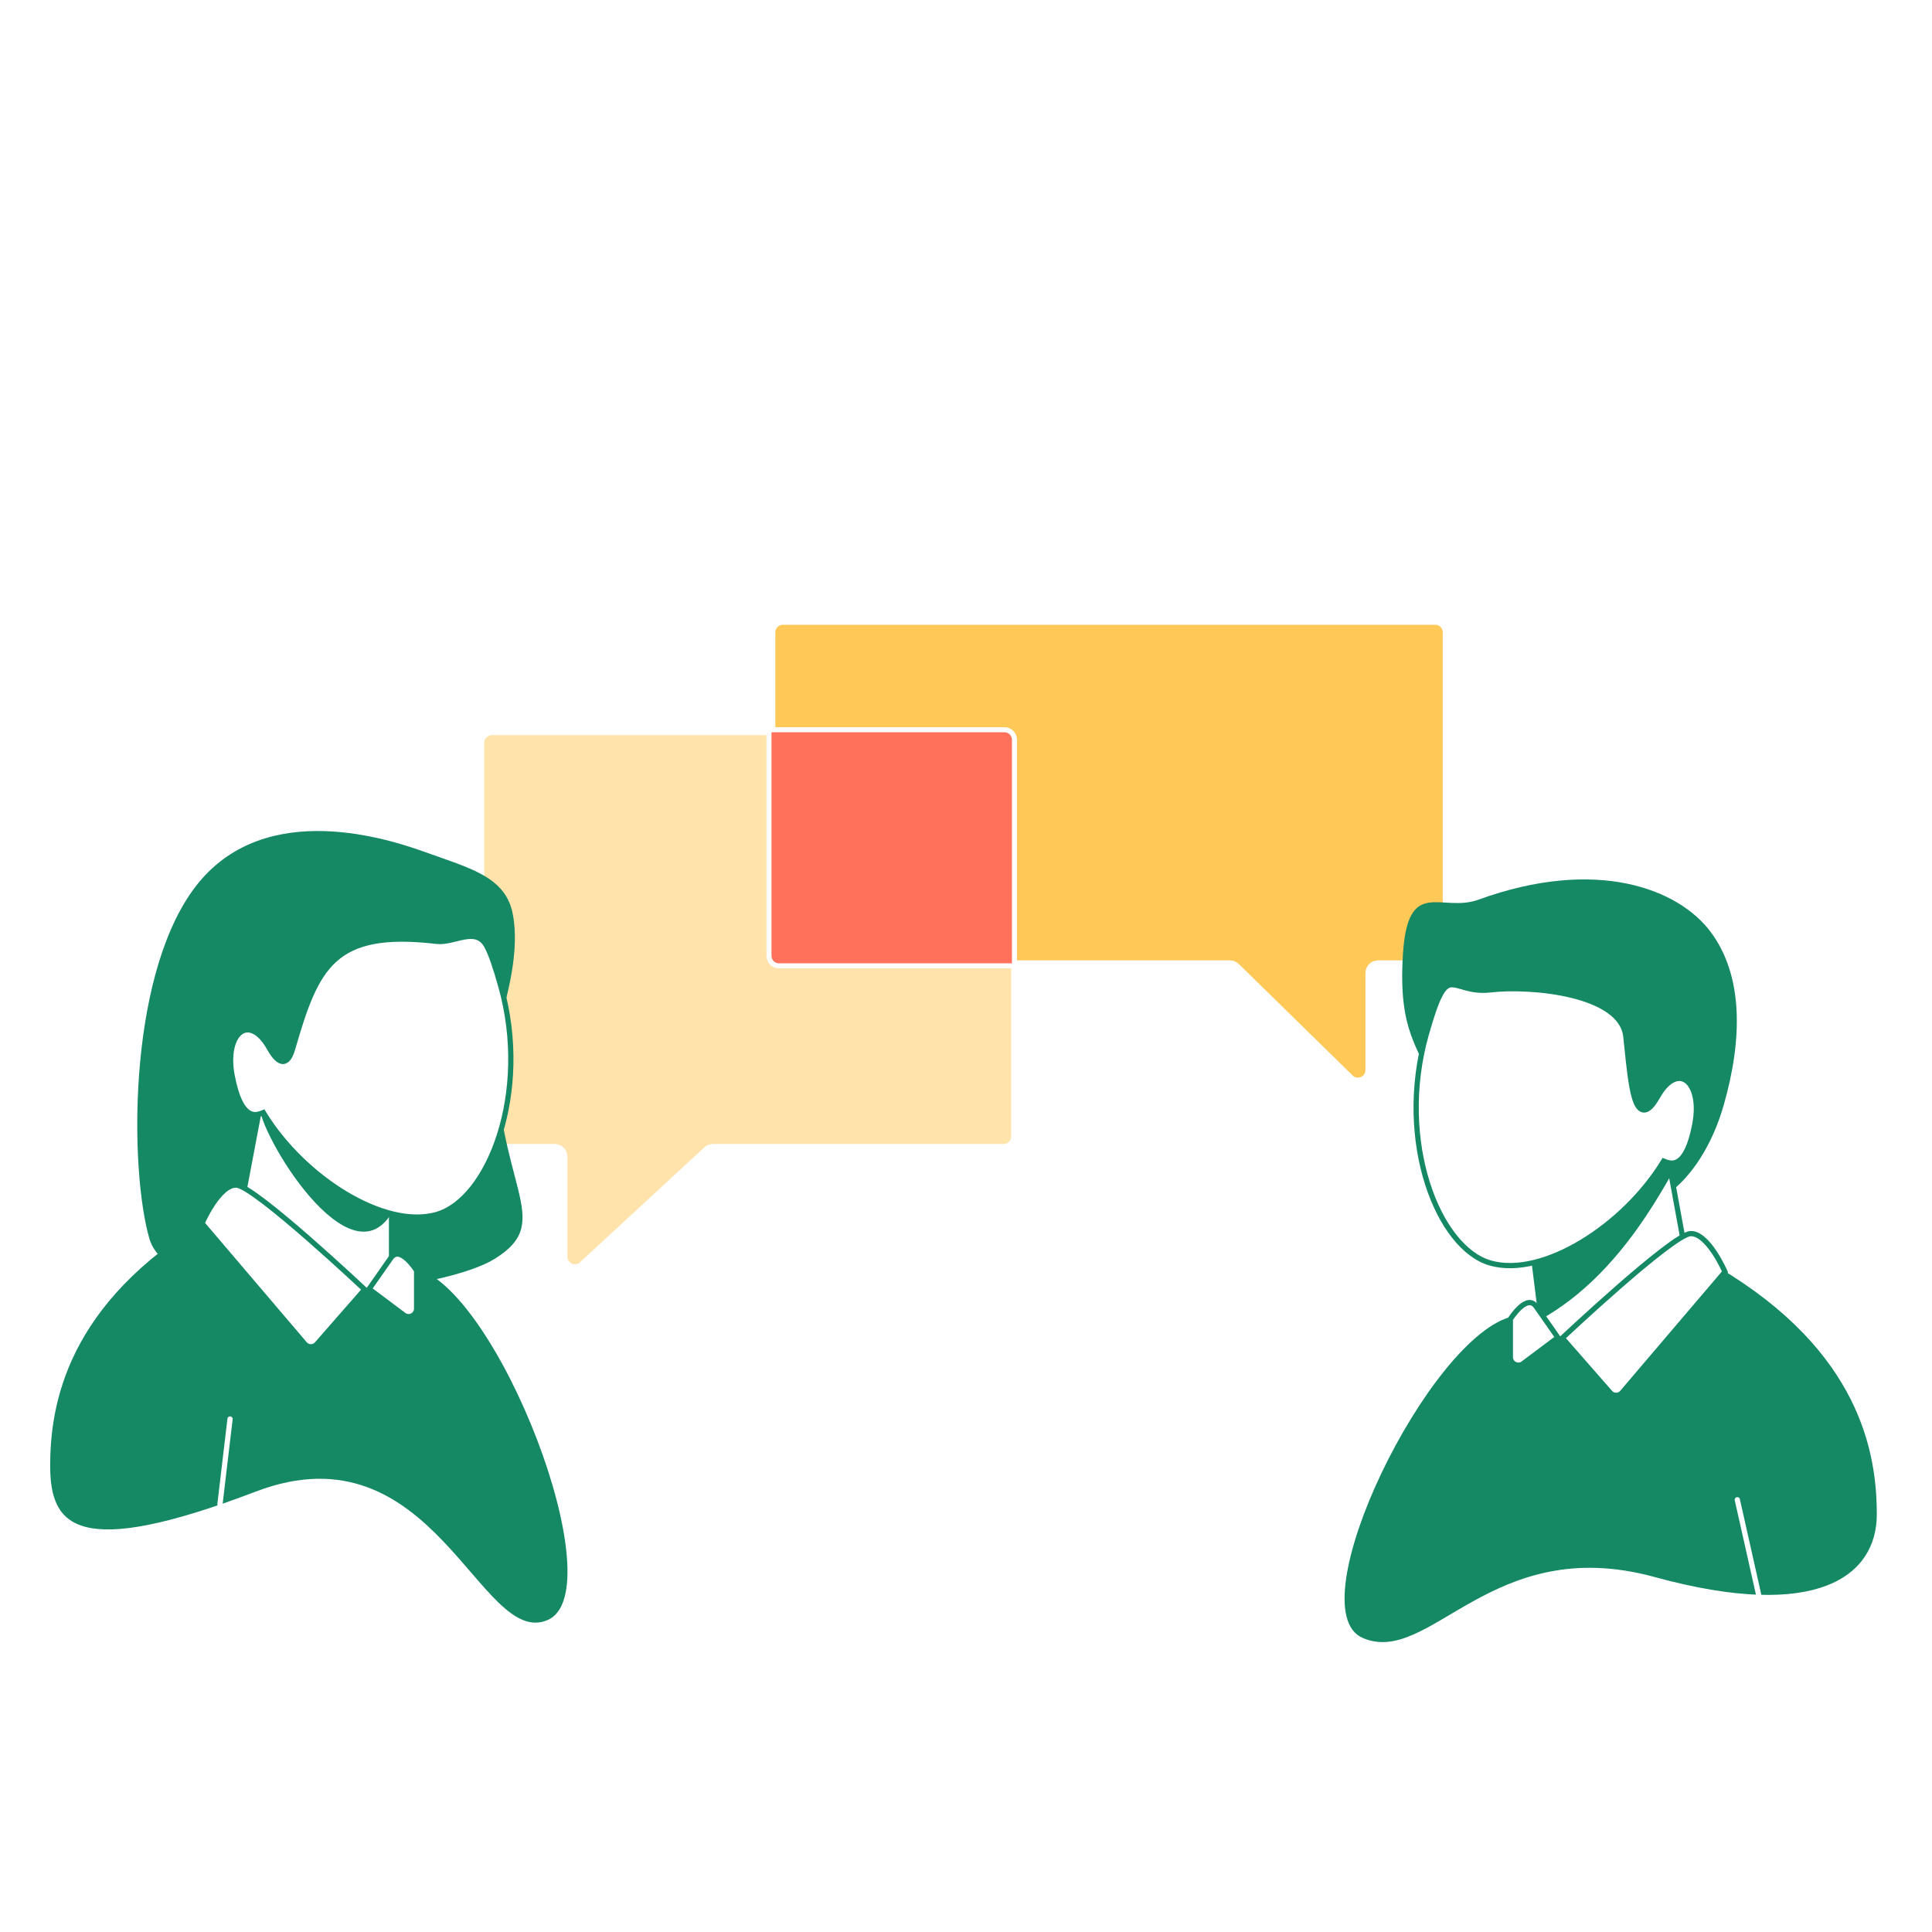 <?xml version="1.0" encoding="UTF-8"?> <svg xmlns="http://www.w3.org/2000/svg" width="385" height="385" viewBox="0 0 385 385" fill="none"><g filter="url(#filter0_d_17859_3884)"><path d="M291.437 146.5C301.7 207.496 260.351 265.226 199.083 275.444C137.814 285.661 79.826 244.496 69.563 183.5C59.3 122.504 100.649 64.774 161.917 54.556C223.186 44.339 281.174 85.504 291.437 146.5Z" stroke="white" stroke-width="32"></path></g><g filter="url(#filter1_d_17859_3884)"><path d="M267.763 150.299C275.882 198.769 243.171 244.644 194.701 252.763C146.231 260.882 100.356 228.171 92.237 179.701C84.118 131.231 116.829 85.356 165.299 77.237C213.769 69.118 259.644 101.829 267.763 150.299Z" stroke="white" stroke-width="32"></path></g><g filter="url(#filter2_d_17859_3884)"><circle cx="180.708" cy="164.809" r="65.921" transform="rotate(-9.509 180.708 164.809)" stroke="white" stroke-width="32"></circle></g><path d="M154 126C154 124.895 154.896 124 156 124H286C287.105 124 288 124.895 288 126V189.883C288 190.987 287.105 191.883 286 191.883H274.597C273.493 191.883 272.597 192.778 272.597 193.883V213.242C272.597 215.014 270.464 215.91 269.198 214.671L246.513 192.454C246.139 192.088 245.637 191.883 245.113 191.883H156C154.896 191.883 154 190.987 154 189.883V126Z" fill="#FFC857" stroke="white" stroke-miterlimit="10"></path><path d="M202 148C202 146.895 201.105 146 200 146H98C96.895 146 96 146.895 96 148V226.472C96 227.576 96.895 228.472 98 228.472H110.574C111.679 228.472 112.574 229.367 112.574 230.472V250.427C112.574 252.172 114.651 253.08 115.932 251.896L140.695 229.003C141.064 228.662 141.549 228.472 142.052 228.472H200C201.105 228.472 202 227.576 202 226.472V148Z" fill="#FFE3AB" stroke="white" stroke-miterlimit="10"></path><path fill-rule="evenodd" clip-rule="evenodd" d="M202.156 192.467H155.24C154.136 192.467 153.24 191.572 153.24 190.467V145.418H200.156C201.261 145.418 202.156 146.313 202.156 147.418V192.467Z" fill="#FF715B"></path><path d="M202.156 192.467V192.967H202.656V192.467H202.156ZM153.24 145.418V144.918H152.74V145.418H153.24ZM202.156 191.967H155.24V192.967H202.156V191.967ZM155.24 191.967C154.412 191.967 153.74 191.296 153.74 190.467H152.74C152.74 191.848 153.86 192.967 155.24 192.967V191.967ZM153.74 190.467V145.418H152.74V190.467H153.74ZM200.156 144.918H153.24V145.918H200.156V144.918ZM202.656 147.418C202.656 146.037 201.537 144.918 200.156 144.918V145.918C200.985 145.918 201.656 146.59 201.656 147.418H202.656ZM202.656 192.467V147.418H201.656V192.467H202.656Z" fill="white"></path><path d="M329.74 314.266C362.337 323.204 373.999 313.932 374 301.788C374.001 289.644 370.756 269.378 342.414 252.548L301.638 262.28C284.998 265.689 258.153 320.658 271.575 326.41C284.998 332.163 297.142 305.328 329.74 314.266Z" fill="#158864"></path><path d="M346.205 298.862L350.5 318" stroke="white" stroke-width="1.044" stroke-linecap="round"></path><path d="M279.565 190.229C278.607 205.888 282.759 208.125 285.317 216.435C278.628 228.344 303.107 234.024 316.957 237.846C326.864 245.836 338.934 236.141 343.482 220.269C347.329 206.847 347.327 194.383 340.925 185.753C334.523 177.124 318.135 170.734 294.585 179.295C287.234 181.968 280.524 174.569 279.565 190.229Z" fill="#158864"></path><path d="M335.535 247.794L332.865 233.175L305.784 251.969L307.042 262.041C307.37 262.678 308.212 263.98 308.995 265.155C309.394 265.752 309.773 266.311 310.052 266.719C310.18 266.907 310.287 267.063 310.366 267.177L337.053 256.502L335.536 247.797L335.535 247.794Z" fill="white" stroke="#158864" stroke-width="1.044"></path><path d="M306.732 263.092C323.671 253.824 332.234 234.832 335.176 230.494L332.122 229.536L305.134 249.989L306.732 263.092Z" fill="#158864"></path><path d="M331.388 231.607L331.529 231.377L331.779 231.478C332.55 231.786 333.581 232.053 334.628 231.277C335.712 230.475 336.892 228.504 337.738 224.045C338.156 221.841 338.126 219.949 337.792 218.467C337.457 216.979 336.824 215.932 336.062 215.374C335.316 214.827 334.413 214.723 333.437 215.181C332.443 215.646 331.36 216.703 330.339 218.509C329.814 219.438 329.332 220.113 328.884 220.55C328.44 220.982 327.982 221.227 327.513 221.181C327.042 221.135 326.679 220.805 326.4 220.373C326.118 219.937 325.883 219.341 325.68 218.64C324.998 216.285 324.604 212.472 324.212 208.665C324.139 207.961 324.067 207.256 323.992 206.561C323.765 204.443 322.507 202.741 320.569 201.384C318.628 200.024 316.029 199.029 313.187 198.335C307.503 196.95 300.939 196.791 296.98 197.257C294.927 197.498 293.348 197.187 292.076 196.844C291.795 196.768 291.539 196.693 291.297 196.624C290.98 196.532 290.688 196.447 290.401 196.377C289.909 196.257 289.499 196.198 289.128 196.239C288.431 196.317 287.759 196.765 286.97 198.259C286.178 199.757 285.311 202.227 284.194 206.198C281.213 216.804 281.803 227.464 284.463 235.837C287.13 244.235 291.843 250.242 297.029 251.699C302.246 253.165 308.874 251.343 315.21 247.519C321.535 243.703 327.505 237.93 331.388 231.607Z" fill="white" stroke="#158864" stroke-width="1.044"></path><path d="M311.329 266.631L320.849 277.511C321.491 278.245 322.636 278.237 323.268 277.495L343.748 253.452C343.727 253.404 343.701 253.347 343.672 253.283C343.57 253.06 343.419 252.74 343.226 252.357C342.84 251.59 342.288 250.574 341.618 249.569C340.947 248.563 340.167 247.582 339.331 246.875C338.491 246.165 337.634 245.766 336.797 245.836C336.613 245.851 336.342 245.933 335.981 246.097C335.625 246.26 335.204 246.492 334.725 246.787C333.768 247.378 332.602 248.208 331.302 249.202C328.704 251.188 325.594 253.809 322.6 256.424C319.607 259.038 316.733 261.643 314.607 263.594C313.544 264.57 312.668 265.382 312.058 265.95C311.754 266.234 311.515 266.457 311.353 266.61C311.345 266.617 311.337 266.624 311.329 266.631ZM310.447 266.539L310.239 266.243L309.226 264.795C308.387 263.596 307.269 261.999 306.149 260.401C305.894 260.036 305.634 259.818 305.384 259.699C305.136 259.58 304.879 259.549 304.612 259.586C304.064 259.662 303.473 260.03 302.909 260.536C302.351 261.035 301.856 261.636 301.498 262.117C301.32 262.356 301.177 262.564 301.079 262.711C301.036 262.775 301.002 262.828 300.977 262.867V270.445C300.977 271.761 302.481 272.513 303.534 271.723L310.447 266.539Z" fill="white" stroke="#158864" stroke-width="1.044"></path><path d="M50.961 297.238C15.486 310.77 10.001 304.262 10 292.118C9.999 279.974 13.244 259.708 41.586 242.878L82.362 252.61C99.002 256.02 122.534 317.087 109.112 322.839C95.689 328.592 86.437 283.706 50.961 297.238Z" fill="#158864"></path><path d="M45.842 282.771L43.83 299.777" stroke="white" stroke-width="1.044" stroke-linecap="round"></path><path d="M102.161 182.036C103.624 189.35 101.238 198.456 98.681 206.766C98.681 236.689 110.939 243.113 98.681 250.793C86.424 258.473 34.297 262.642 29.748 246.77C25.901 233.348 25.359 195.727 38.318 177.548C51.277 159.369 75.464 166.469 84.607 169.76C93.75 173.051 100.699 174.722 102.161 182.036Z" fill="#158864"></path><path d="M48.465 238.123L52.789 215.315L78.024 240.552V251.158C77.696 251.795 75.788 254.309 75.005 255.484C74.606 256.081 74.227 256.64 73.948 257.048C73.82 257.236 73.713 257.392 73.634 257.506L46.947 246.831L48.464 238.126L48.465 238.123Z" fill="white" stroke="#158864" stroke-width="1.044"></path><path d="M72.671 256.961L63.151 267.841C62.509 268.575 61.364 268.567 60.732 267.824L40.252 243.781C40.273 243.734 40.299 243.677 40.328 243.612C40.43 243.389 40.581 243.07 40.774 242.686C41.16 241.92 41.712 240.904 42.382 239.899C43.053 238.892 43.833 237.911 44.669 237.204C45.51 236.495 46.366 236.096 47.203 236.166C47.387 236.181 47.658 236.263 48.02 236.427C48.375 236.589 48.796 236.821 49.275 237.117C50.232 237.707 51.398 238.538 52.698 239.531C55.296 241.517 58.406 244.139 61.4 246.753C64.393 249.368 67.267 251.972 69.393 253.924C70.456 254.9 71.332 255.711 71.942 256.279C72.246 256.564 72.485 256.787 72.647 256.939C72.656 256.946 72.663 256.954 72.671 256.961ZM73.553 256.869L73.761 256.573L74.774 255.125C75.613 253.926 76.731 252.328 77.851 250.731C78.106 250.366 78.366 250.148 78.616 250.028C78.864 249.91 79.121 249.878 79.388 249.915C79.936 249.992 80.527 250.36 81.091 250.866C81.648 251.365 82.144 251.966 82.502 252.446C82.68 252.685 82.823 252.893 82.921 253.04C82.964 253.105 82.998 253.158 83.023 253.196V260.774C83.023 262.091 81.519 262.842 80.466 262.053L73.553 256.869Z" fill="white" stroke="#158864" stroke-width="1.044"></path><path d="M51.696 220.23C51.306 225.35 69.981 256.803 78.417 241.076L51.696 220.23Z" fill="#158864"></path><path d="M52.612 221.938L52.471 221.709L52.221 221.809C51.45 222.117 50.419 222.385 49.371 221.609C48.288 220.806 47.108 218.836 46.262 214.376C45.844 212.173 45.874 210.281 46.208 208.798C46.543 207.311 47.176 206.263 47.938 205.705C48.684 205.159 49.587 205.055 50.563 205.512C51.557 205.978 52.64 207.034 53.661 208.841C54.186 209.77 54.668 210.444 55.116 210.881C55.56 211.313 56.018 211.559 56.486 211.513C56.958 211.466 57.321 211.136 57.6 210.705C57.882 210.269 58.117 209.673 58.32 208.972C63.053 192.638 66.359 185.16 87.02 187.588C90.549 188.004 94.872 184.506 97.03 188.591C97.822 190.089 98.689 192.559 99.806 196.53C102.787 207.136 102.197 217.795 99.537 226.169C96.87 234.567 92.157 240.573 86.971 242.031C81.754 243.497 75.126 241.675 68.79 237.851C62.465 234.035 56.495 228.262 52.612 221.938Z" fill="white" stroke="#158864" stroke-width="1.044"></path><defs><filter id="filter0_d_17859_3884" x="15.428" y="0.431" width="330.144" height="329.139" filterUnits="userSpaceOnUse" color-interpolation-filters="sRGB"><feFlood flood-opacity="0" result="BackgroundImageFix"></feFlood><feColorMatrix in="SourceAlpha" type="matrix" values="0 0 0 0 0 0 0 0 0 0 0 0 0 0 0 0 0 0 127 0" result="hardAlpha"></feColorMatrix><feOffset></feOffset><feGaussianBlur stdDeviation="18.284"></feGaussianBlur><feColorMatrix type="matrix" values="0 0 0 0 0.082 0 0 0 0 0.533 0 0 0 0 0.392 0 0 0 0.15 0"></feColorMatrix><feBlend mode="normal" in2="BackgroundImageFix" result="effect1_dropShadow_17859_3884"></feBlend><feBlend mode="normal" in="SourceGraphic" in2="effect1_dropShadow_17859_3884" result="shape"></feBlend></filter><filter id="filter1_d_17859_3884" x="38.43" y="23.43" width="283.14" height="283.141" filterUnits="userSpaceOnUse" color-interpolation-filters="sRGB"><feFlood flood-opacity="0" result="BackgroundImageFix"></feFlood><feColorMatrix in="SourceAlpha" type="matrix" values="0 0 0 0 0 0 0 0 0 0 0 0 0 0 0 0 0 0 127 0" result="hardAlpha"></feColorMatrix><feOffset></feOffset><feGaussianBlur stdDeviation="18.284"></feGaussianBlur><feColorMatrix type="matrix" values="0 0 0 0 0.082 0 0 0 0 0.533 0 0 0 0 0.392 0 0 0 0.15 0"></feColorMatrix><feBlend mode="normal" in2="BackgroundImageFix" result="effect1_dropShadow_17859_3884"></feBlend><feBlend mode="normal" in="SourceGraphic" in2="effect1_dropShadow_17859_3884" result="shape"></feBlend></filter><filter id="filter2_d_17859_3884" x="62.207" y="46.308" width="237.001" height="237.003" filterUnits="userSpaceOnUse" color-interpolation-filters="sRGB"><feFlood flood-opacity="0" result="BackgroundImageFix"></feFlood><feColorMatrix in="SourceAlpha" type="matrix" values="0 0 0 0 0 0 0 0 0 0 0 0 0 0 0 0 0 0 127 0" result="hardAlpha"></feColorMatrix><feOffset></feOffset><feGaussianBlur stdDeviation="18.284"></feGaussianBlur><feColorMatrix type="matrix" values="0 0 0 0 0.082 0 0 0 0 0.533 0 0 0 0 0.392 0 0 0 0.15 0"></feColorMatrix><feBlend mode="normal" in2="BackgroundImageFix" result="effect1_dropShadow_17859_3884"></feBlend><feBlend mode="normal" in="SourceGraphic" in2="effect1_dropShadow_17859_3884" result="shape"></feBlend></filter></defs></svg> 